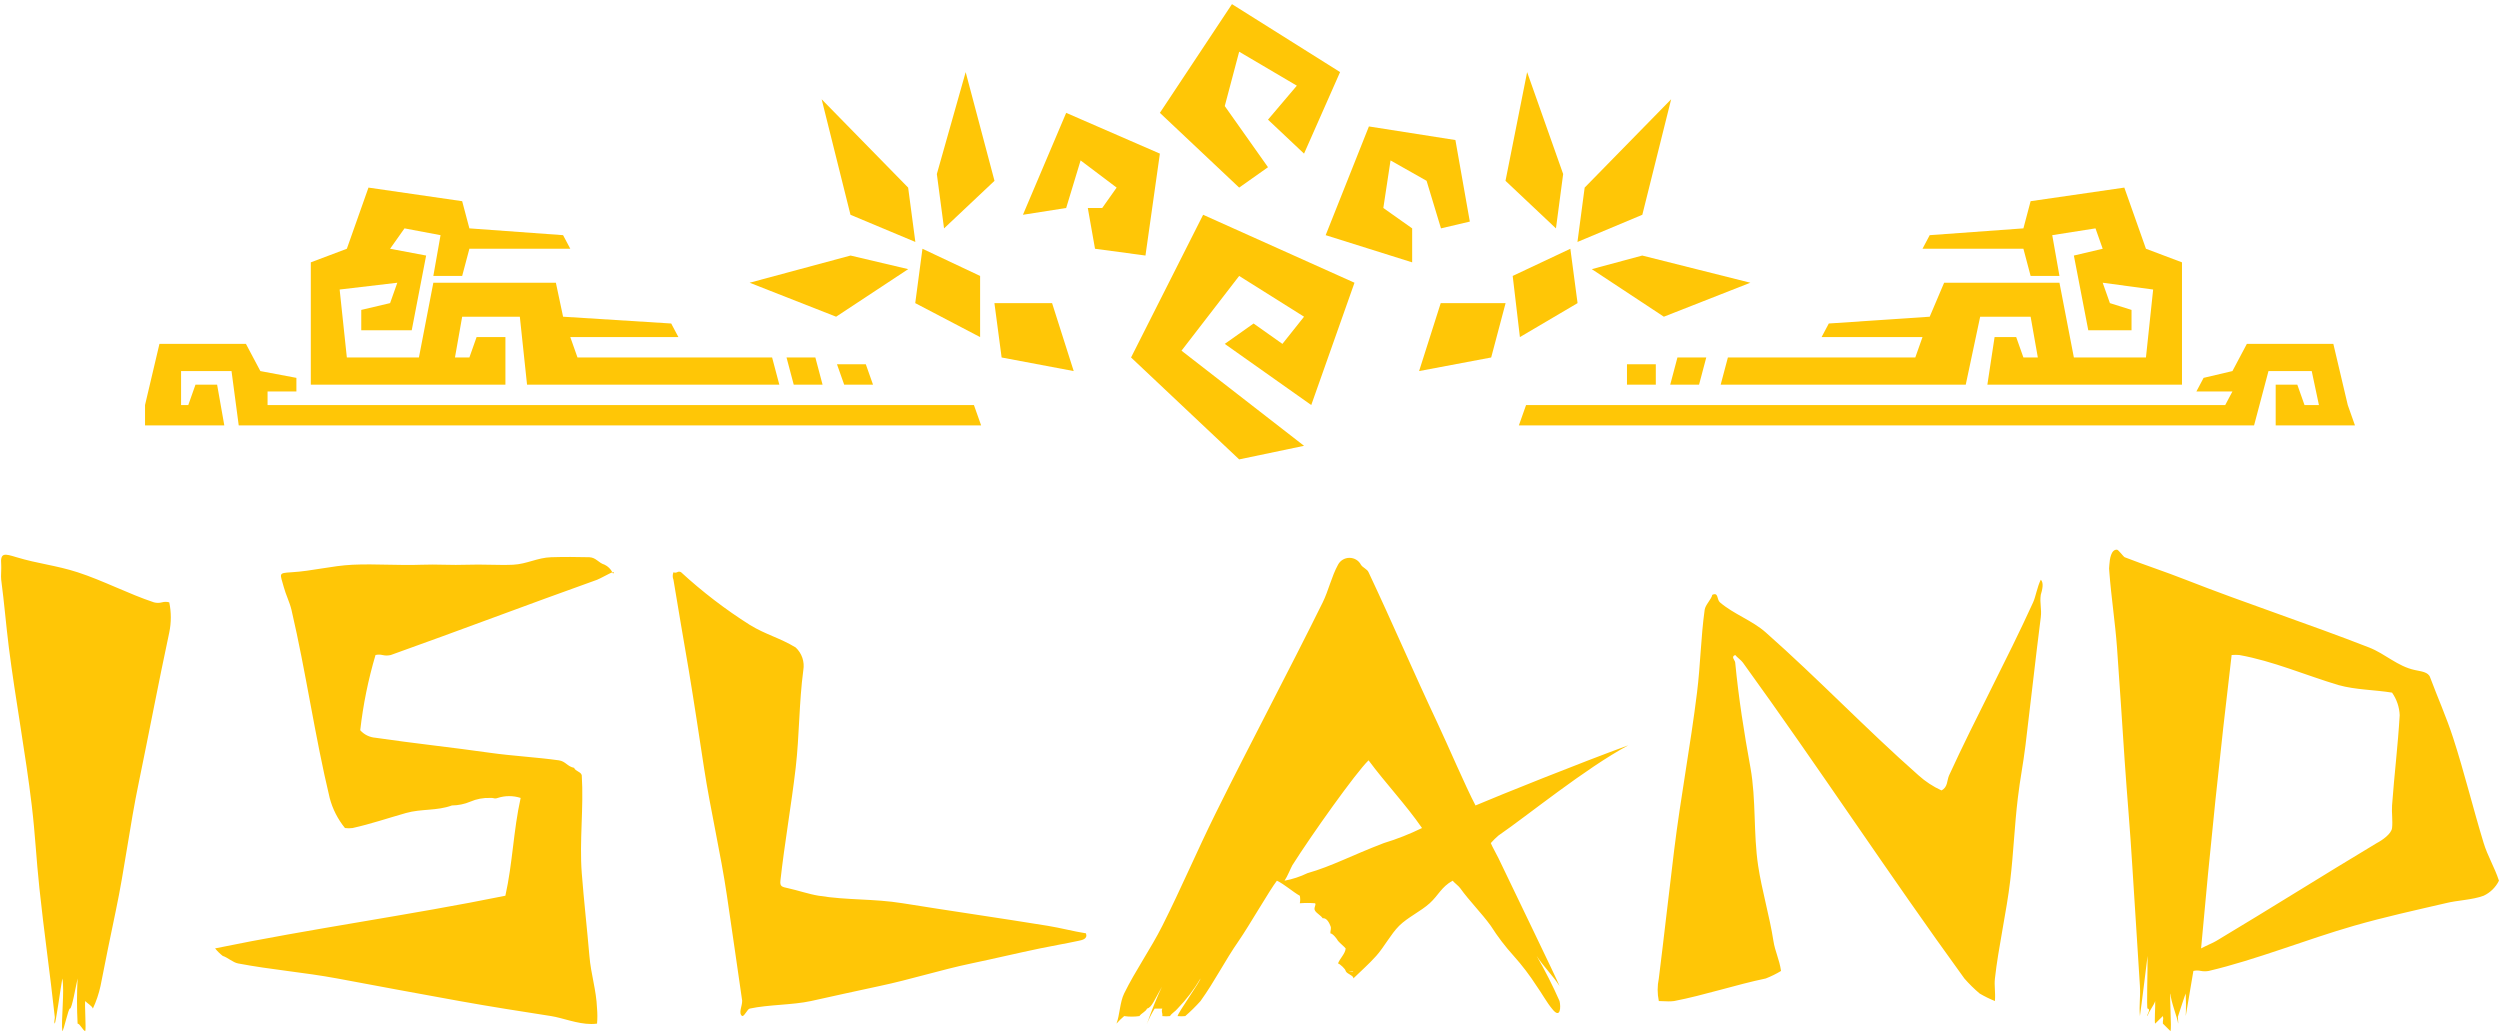 <svg width="360" height="149" viewBox="0 0 360 149" fill="none" xmlns="http://www.w3.org/2000/svg">
<path d="M83.16 51.477L82.122 48.541H97.691L96.653 46.584L81.084 45.606L80.046 40.713H62.401L60.325 51.477H49.946L48.908 41.692L57.212 40.713L56.174 43.649L52.022 44.627V47.563H59.288L61.363 36.799L56.174 35.821L58.249 32.885L63.439 33.864L62.401 39.735H66.553L67.591 35.821H82.122L81.084 33.864L67.591 32.885L66.553 28.971L53.06 27.014L49.946 35.821L44.757 37.778V55.391H72.781V48.541H68.629L67.591 51.477H65.515L66.553 45.606H74.856L75.894 55.391H112.222L111.184 51.477H83.16ZM113.26 51.477L114.298 55.391H118.449L117.411 51.477H113.26ZM124.677 52.455H120.525L121.563 55.391H125.715L124.677 52.455Z" fill="#FFC606"/>
<path d="M22.96 49.52L20.884 58.326V61.261H32.301L31.263 55.39H28.15L27.112 58.326H26.074V53.434H33.339L34.377 61.261H141.284L140.246 58.326H38.529V56.369H42.681V54.412L37.491 53.434L35.415 49.52H22.96Z" fill="#FFC606"/>
<path d="M309.016 35.821L305.902 27.014L292.409 28.971L291.371 32.885L277.878 33.864L276.84 35.821H291.371L292.409 39.735H296.561L295.523 33.864L301.751 32.885L302.788 35.821L298.637 36.799L300.713 47.563H306.94V44.627L303.826 43.649L302.788 40.713L310.054 41.692L309.016 51.477H298.637L296.561 40.713H279.954L277.878 45.606L263.347 46.584L262.309 48.541H276.84L275.802 51.477H248.816L247.778 55.391H283.068L285.144 45.606H292.409L293.447 51.477H291.371L290.333 48.541H287.22L286.182 55.391H314.206V37.778L309.016 35.821ZM240.513 55.391H244.664L245.702 51.477H241.551L240.513 55.391ZM234.285 55.391H238.437V52.455H234.285V55.391Z" fill="#FFC606"/>
<path d="M323.547 49.52L321.471 53.434L317.319 54.412L316.281 56.369H321.471L320.433 58.326H219.754L218.716 61.261H324.585L326.661 53.434H332.888L333.926 58.326H331.85L330.812 55.39H327.699V61.261H339.116L338.078 58.326L336.002 49.52H323.547Z" fill="#FFC606"/>
<path d="M162.872 51.477L178.44 66.154L187.782 64.197L170.137 50.498L178.44 39.735L187.782 45.606L184.668 49.52L180.516 46.584L176.365 49.52L188.82 58.326L195.047 40.713L173.251 30.928L162.872 51.477ZM190.896 33.864L203.351 37.778V32.885L199.199 29.95L200.237 23.101L205.427 26.036L207.502 32.885L211.654 31.907L209.578 20.165L197.123 18.208L190.896 33.864ZM147.303 30.928L153.53 29.95L155.606 23.101L160.796 27.014L158.72 29.95H156.644L157.682 35.821L164.947 36.799L167.023 22.122L153.53 16.251L147.303 30.928ZM177.403 0.595L167.023 16.251L178.44 27.014L182.592 24.079L176.365 15.273L178.44 7.445L186.744 12.337L182.592 17.23L187.782 22.122L192.971 10.38L177.403 0.595Z" fill="#FFC606"/>
<path d="M204.35 53.434L207.464 43.649H216.805L214.73 51.477L204.35 53.434Z" fill="#FFC606"/>
<path d="M218.866 48.541L217.828 39.735L226.131 35.821L227.169 43.649L218.866 48.541Z" fill="#FFC606"/>
<path d="M227.153 34.842L228.191 27.015L240.646 14.294L236.494 30.928L227.153 34.842Z" fill="#FFC606"/>
<path d="M224.057 32.889L216.792 26.04L219.906 10.384L225.095 25.061L224.057 32.889Z" fill="#FFC606"/>
<path d="M229.217 38.756L236.482 36.799L252.051 40.713L239.596 45.606L229.217 38.756Z" fill="#FFC606"/>
<path d="M154.613 53.434L151.499 43.649H143.196L144.234 51.477L154.613 53.434Z" fill="#FFC606"/>
<path d="M141.136 48.541V39.735L132.833 35.821L131.795 43.649L141.136 48.541Z" fill="#FFC606"/>
<path d="M131.811 34.842L130.773 27.015L118.318 14.294L122.469 30.928L131.811 34.842Z" fill="#FFC606"/>
<path d="M135.943 32.889L143.208 26.04L139.056 10.384L134.905 25.061L135.943 32.889Z" fill="#FFC606"/>
<path d="M130.78 38.756L122.477 36.799L107.946 40.713L120.401 45.606L130.78 38.756Z" fill="#FFC606"/>
<path d="M311.456 147.4C311.412 146.936 311.582 146.773 311.456 146.328V146.319C311.471 146.296 311.484 146.273 311.465 146.294C311.46 146.302 311.454 146.309 311.448 146.316C311.338 146.434 310.458 147.282 310.348 147.399C310.205 147.324 310.391 144.824 310.348 144.15C310.198 144.716 309.441 145.616 309.248 146.316C309.063 146.146 309.814 145.341 309.248 145.233C309.092 145.202 309.275 139.883 309.248 137.65C309.076 138.99 308.39 144.691 308.148 146.316C308.004 144.648 308.25 143.725 308.148 141.983C307.832 136.543 307.37 130.09 307.048 124.651C306.74 119.463 306.299 114.67 305.948 109.486C305.572 103.968 305.255 98.754 304.848 93.237C304.594 89.728 304.011 85.916 303.748 82.405C303.696 82.046 303.696 81.681 303.748 81.322C303.799 80.488 304.002 79.103 304.848 79.155C305.057 79.168 305.762 80.146 305.948 80.239C309.034 81.438 311.668 82.278 314.748 83.488C323.294 86.846 332.595 89.894 341.148 93.237C343.514 94.166 345.218 95.945 347.748 96.487C348.599 96.681 349.706 96.745 349.948 97.57C351.039 100.477 352.289 103.289 353.248 106.236C354.832 111.098 356.15 116.512 357.648 121.402C358.207 123.243 359.222 124.898 359.848 126.818C359.385 127.765 358.61 128.529 357.648 128.984C355.985 129.602 353.869 129.629 352.148 130.067C347.595 131.125 343.441 132.029 338.948 133.317C332.238 135.241 324.848 138.22 318.048 139.817C317.671 139.885 317.284 139.883 316.908 139.81C316.559 139.731 316.195 139.733 315.847 139.817L314.747 146.316C314.801 145.398 314.775 143.598 314.747 143.066C314.699 143.087 313.867 145.641 313.647 146.316C313.563 146.372 313.712 147.322 313.647 147.399C313.599 146.651 312.576 144.209 312.547 143.066C312.384 143.352 312.752 148.098 312.547 148.482C312.379 148.312 311.603 147.542 311.456 147.4ZM321.356 94.322C319.7 108.204 318.234 122.286 316.956 136.568C317.983 136.033 318.589 135.824 319.156 135.485C326.874 130.868 334.542 126.031 342.256 121.403C343.026 121.005 344.361 120.085 344.456 119.236C344.574 118.238 344.382 116.985 344.456 115.986C344.786 111.471 345.287 107.508 345.556 102.988C345.509 101.824 345.127 100.697 344.456 99.738C341.939 99.328 339.21 99.34 336.756 98.655C332.026 97.246 327.319 95.188 322.456 94.322C322.255 94.305 322.09 94.299 321.928 94.299C321.765 94.299 321.573 94.308 321.356 94.322ZM11.174 147.4C11.061 145.235 11.061 143.066 11.174 140.901C10.906 142.039 10.362 145.266 10.074 145.234C9.835 145.207 9.165 148.484 8.974 148.484C8.776 147.014 9.322 142.591 8.974 140.901C8.742 142.151 8.031 147.412 7.874 147.4C7.728 147.015 7.954 146.721 7.874 146.317C7.214 140.226 6.316 133.998 5.674 127.902C5.213 123.618 5.083 120.268 4.574 115.986C3.694 108.581 2.212 100.637 1.274 93.238C0.844 89.784 0.629 86.94 0.174 83.489C0.108 82.995 0.217 81.818 0.174 81.323C0.024 79.537 0.638 79.714 2.374 80.24C5.517 81.192 8.049 81.397 11.174 82.406C14.79 83.575 18.565 85.547 22.174 86.739C22.549 86.838 22.944 86.838 23.319 86.739C23.664 86.641 24.029 86.641 24.374 86.739C24.672 88.168 24.672 89.642 24.374 91.072C22.781 98.522 21.514 105.272 19.974 112.737C18.706 118.81 17.95 125.086 16.674 131.152C15.944 134.635 15.151 138.491 14.474 141.984C14.23 143.104 13.861 144.194 13.374 145.234C13.264 144.85 12.529 144.458 12.274 144.151C12.164 144.454 12.423 148.204 12.274 148.484C11.923 148.383 11.539 147.427 11.174 147.4ZM79.374 146.317C74.95 145.625 70.584 144.947 66.174 144.151C60.131 143.06 54.611 142.033 48.574 140.901C43.764 140.007 39.08 139.649 34.274 138.734C33.54 138.594 32.787 137.876 32.074 137.651C31.666 137.333 31.297 136.97 30.974 136.568C44.829 133.715 59.024 131.782 72.774 128.985C73.829 124.263 73.926 119.59 74.974 114.903C73.903 114.554 72.746 114.554 71.674 114.903C71.475 114.985 71.253 114.996 71.047 114.933C70.892 114.896 70.732 114.886 70.573 114.903C69.597 114.868 68.625 115.05 67.731 115.436C66.891 115.791 65.988 115.978 65.074 115.986C62.902 116.785 60.693 116.445 58.474 117.07C55.845 117.813 53.443 118.641 50.774 119.236C50.409 119.288 50.039 119.288 49.674 119.236C48.639 117.961 47.889 116.484 47.474 114.903C45.314 105.883 44.078 96.858 41.974 87.822C41.73 86.774 41.152 85.614 40.874 84.573C40.342 82.575 39.984 82.524 41.974 82.406C44.961 82.233 47.784 81.464 50.774 81.323C52.437 81.244 54.157 81.279 55.873 81.316C57.489 81.35 59.104 81.383 60.674 81.323C61.751 81.279 62.859 81.3 63.968 81.323C65.076 81.346 66.193 81.366 67.274 81.323C68.285 81.282 69.385 81.303 70.488 81.323C71.648 81.346 72.811 81.369 73.874 81.323C75.865 81.228 77.381 80.302 79.374 80.24C81.035 80.188 83.216 80.192 84.874 80.24C85.856 80.299 86.135 81.03 87.074 81.323C87.552 81.555 87.939 81.936 88.174 82.406C87.787 82.552 86.362 83.35 85.974 83.489C75.833 87.114 66.419 90.7 56.274 94.322C55.888 94.417 55.485 94.42 55.098 94.329C54.763 94.246 54.411 94.243 54.074 94.322C53.024 97.863 52.288 101.487 51.874 105.154C52.434 105.786 53.225 106.175 54.074 106.237C59.582 107.045 65.065 107.618 70.574 108.404C73.696 108.848 77.352 109.047 80.474 109.487C81.447 109.623 81.684 110.373 82.674 110.57C82.849 111.079 83.687 111.124 83.774 111.653C84.073 116.285 83.418 121.109 83.774 125.736C84.073 129.622 84.544 133.767 84.874 137.651C85.103 140.378 85.864 142.502 85.974 145.234C86.036 145.955 86.036 146.679 85.974 147.4C85.698 147.438 85.421 147.456 85.143 147.456C83.129 147.456 81.009 146.573 79.37 146.317H79.374ZM165.174 147.4C165.294 147.407 165.208 147.413 165.151 147.413C165.094 147.413 165.076 147.414 165.165 147.4H165.174ZM167.374 141.984C166.231 143.992 165.856 145.079 165.174 145.234C164.954 145.709 164.38 145.884 164.074 146.317C163.345 146.422 162.604 146.422 161.874 146.317C161.863 146.224 161.858 146.27 161.858 146.317C161.858 146.322 161.858 146.329 161.858 146.334C161.47 146.662 161.107 147.019 160.774 147.401C161.254 146.142 161.259 144.316 161.874 143.068C163.511 139.731 165.704 136.639 167.374 133.319C170.124 127.852 172.359 122.553 175.074 117.071C180.061 106.997 185.495 96.814 190.474 86.74C191.311 85.036 191.754 82.989 192.674 81.324C192.829 81.024 193.066 80.773 193.357 80.597C193.648 80.422 193.983 80.329 194.324 80.329C194.666 80.329 195.001 80.422 195.292 80.597C195.583 80.773 195.819 81.024 195.974 81.324C196.233 81.746 196.886 81.95 197.074 82.407C200.457 89.58 203.594 96.897 206.974 104.072C208.454 107.213 211.086 113.358 212.474 115.987C215.994 114.49 227.574 109.84 234.474 107.322C228.248 110.68 220.111 117.331 215.774 120.32C215.382 120.656 215.015 121.018 214.674 121.404C214.894 121.952 215.498 122.993 215.774 123.57C218.084 128.417 224.067 140.726 224.574 141.985C223.615 140.497 222.257 139.158 221.274 137.652C222.493 139.758 223.595 141.928 224.574 144.152C224.771 144.927 224.751 146.893 223.474 145.235C222.779 144.411 221.904 142.86 221.274 141.985C220.291 140.458 219.188 139.009 217.974 137.652C216.751 136.302 215.648 134.853 214.674 133.319C213.365 131.502 211.58 129.73 210.274 127.903C210.043 127.578 209.496 127.185 209.174 126.82C207.535 127.743 207.157 128.905 205.874 130.07C204.591 131.234 202.717 132.087 201.474 133.319C200.293 134.495 199.288 136.415 198.174 137.652C197.026 138.927 196.136 139.665 194.874 140.902C194.984 140.469 193.943 140.273 193.774 139.819C193.774 139.56 192.93 138.783 192.674 138.735C192.923 138.04 193.744 137.307 193.774 136.569C193.535 136.288 192.952 135.811 192.674 135.486C192.509 135.18 191.924 134.42 191.574 134.402C191.551 133.994 191.76 133.684 191.574 133.319C191.47 133.025 191.075 132.128 190.474 132.236C190.164 131.784 189.648 131.568 189.374 131.153C189.1 130.738 189.58 130.297 189.374 130.07C188.642 130.013 187.906 130.013 187.174 130.07C187.247 129.712 187.247 129.344 187.174 128.986C186.294 128.524 184.91 127.298 183.874 126.82C182.837 128.161 179.839 133.373 178.374 135.486C176.342 138.41 174.953 141.256 172.874 144.152C172.187 144.918 171.453 145.642 170.674 146.318C170.309 146.359 169.94 146.359 169.574 146.318C169.669 145.757 172.785 141.429 172.874 140.902C171.952 142.47 170.844 143.924 169.574 145.235C169.21 145.684 168.771 145.865 168.474 146.318C168.109 146.362 167.739 146.362 167.374 146.318C167.439 145.8 167.186 145.723 167.374 145.235C167.163 145.224 166.951 145.224 166.739 145.235C166.528 145.235 166.333 145.245 166.274 145.235C165.846 145.925 165.478 146.649 165.174 147.4C165.806 145.557 166.537 143.75 167.365 141.984H167.374ZM194.278 139.835C194.528 139.904 194.789 139.973 194.872 139.819C194.676 139.862 194.473 139.862 194.277 139.819L194.199 139.81L194.278 139.835ZM186.073 124.652C185.913 124.906 185.396 126.202 184.973 126.819C186.118 126.607 187.228 126.243 188.273 125.736C191.816 124.723 194.533 123.218 199.273 121.403C201.163 120.828 203.002 120.103 204.773 119.236C202.406 115.816 199.528 112.802 197.073 109.487C195.257 111.234 188.847 120.242 186.063 124.652H186.073ZM161.858 146.334L161.874 146.317C161.874 146.356 161.866 146.37 161.863 146.37C161.861 146.37 161.849 146.353 161.848 146.331L161.858 146.334ZM311.465 146.316V146.327C311.46 146.336 311.453 146.345 311.446 146.353C311.446 146.353 311.441 146.343 311.456 146.316H311.465ZM106.879 144.15C106.124 138.956 105.449 134.175 104.679 128.984C103.799 122.98 102.295 116.57 101.379 110.569C100.685 106.029 99.933 101.017 99.179 96.487C98.43 92.052 97.702 87.93 96.979 83.488C96.836 83.141 96.836 82.752 96.979 82.405C97.064 82.445 97.158 82.465 97.253 82.463C97.347 82.46 97.44 82.436 97.523 82.392C97.607 82.342 97.704 82.317 97.803 82.32C97.901 82.322 97.997 82.351 98.079 82.405C101.141 85.22 104.454 87.758 107.979 89.988C110.248 91.381 112.302 91.853 114.579 93.237C115.018 93.649 115.348 94.161 115.539 94.727C115.731 95.294 115.779 95.898 115.679 96.487C115.049 101.205 115.123 105.846 114.579 110.569C113.949 115.95 112.977 121.434 112.379 126.818C112.29 127.67 112.599 127.707 113.479 127.901C114.869 128.205 116.478 128.759 117.879 128.984C122.087 129.661 125.763 129.388 129.979 130.067C136.745 131.16 144.114 132.217 150.879 133.317C152.759 133.624 154.581 134.118 156.379 134.4C156.666 135.233 155.804 135.375 155.279 135.484C153.409 135.888 151.649 136.176 149.779 136.567C146.347 137.284 143.311 138.013 139.879 138.733C135.549 139.636 131.007 141.075 126.679 141.983C123.411 142.669 120.04 143.439 116.779 144.15C114.097 144.732 110.667 144.655 107.979 145.233C107.609 145.29 107.254 146.316 106.879 146.316C106.284 145.905 106.891 144.858 106.869 144.15H106.879ZM238.87 144.15C238.645 143.078 238.645 141.972 238.87 140.9C239.612 134.989 240.339 128.397 241.07 122.485C242.009 114.821 243.424 107.401 244.37 99.737C244.866 95.743 244.92 91.808 245.47 87.821C245.572 87.081 246.432 86.321 246.57 85.655C247.486 85.231 247.197 86.332 247.67 86.738C249.65 88.44 252.318 89.338 254.27 91.071C261.843 97.76 268.692 104.968 276.27 111.652C277.251 112.536 278.364 113.267 279.57 113.819C280.504 113.352 280.34 112.39 280.67 111.652C284.483 103.332 288.976 95.07 292.77 86.738C293.146 85.917 293.366 84.48 293.87 83.488C294.364 83.909 294.061 85.04 293.87 85.655C293.701 86.897 294.025 87.661 293.87 88.904C293.127 94.731 292.384 101.488 291.67 107.319C291.334 110.067 290.893 112.153 290.57 114.902C290.079 118.986 289.956 122.734 289.47 126.818C288.955 131.234 287.754 136.48 287.27 140.9C287.15 141.983 287.365 142.793 287.27 144.15C286.51 143.844 285.774 143.482 285.07 143.066C284.282 142.4 283.547 141.676 282.87 140.9C271.951 125.86 261.872 110.461 250.97 95.404C250.737 95.079 250.103 94.624 249.87 94.321C249.199 94.578 249.833 95.039 249.87 95.404C250.366 100.57 251.141 105.461 252.07 110.569C252.895 115.192 252.475 120.004 253.17 124.651C253.69 128.137 254.837 132 255.37 135.484C255.615 137.053 256.219 138.104 256.47 139.817C255.77 140.24 255.034 140.603 254.27 140.9C249.98 141.795 245.374 143.322 241.07 144.15C240.811 144.182 240.55 144.199 240.289 144.198C239.831 144.198 239.418 144.155 238.86 144.15H238.87ZM192.67 135.484C192.575 135.375 192.622 135.427 192.67 135.484V135.484ZM342.26 121.402C342.334 121.357 342.407 121.314 342.26 121.402V121.402ZM88.178 82.405C88.348 82.34 88.397 82.405 88.385 82.476C88.378 82.525 88.341 82.574 88.297 82.574C88.253 82.574 88.204 82.528 88.17 82.406L88.178 82.405Z" fill="#FFC606"/>
</svg>

